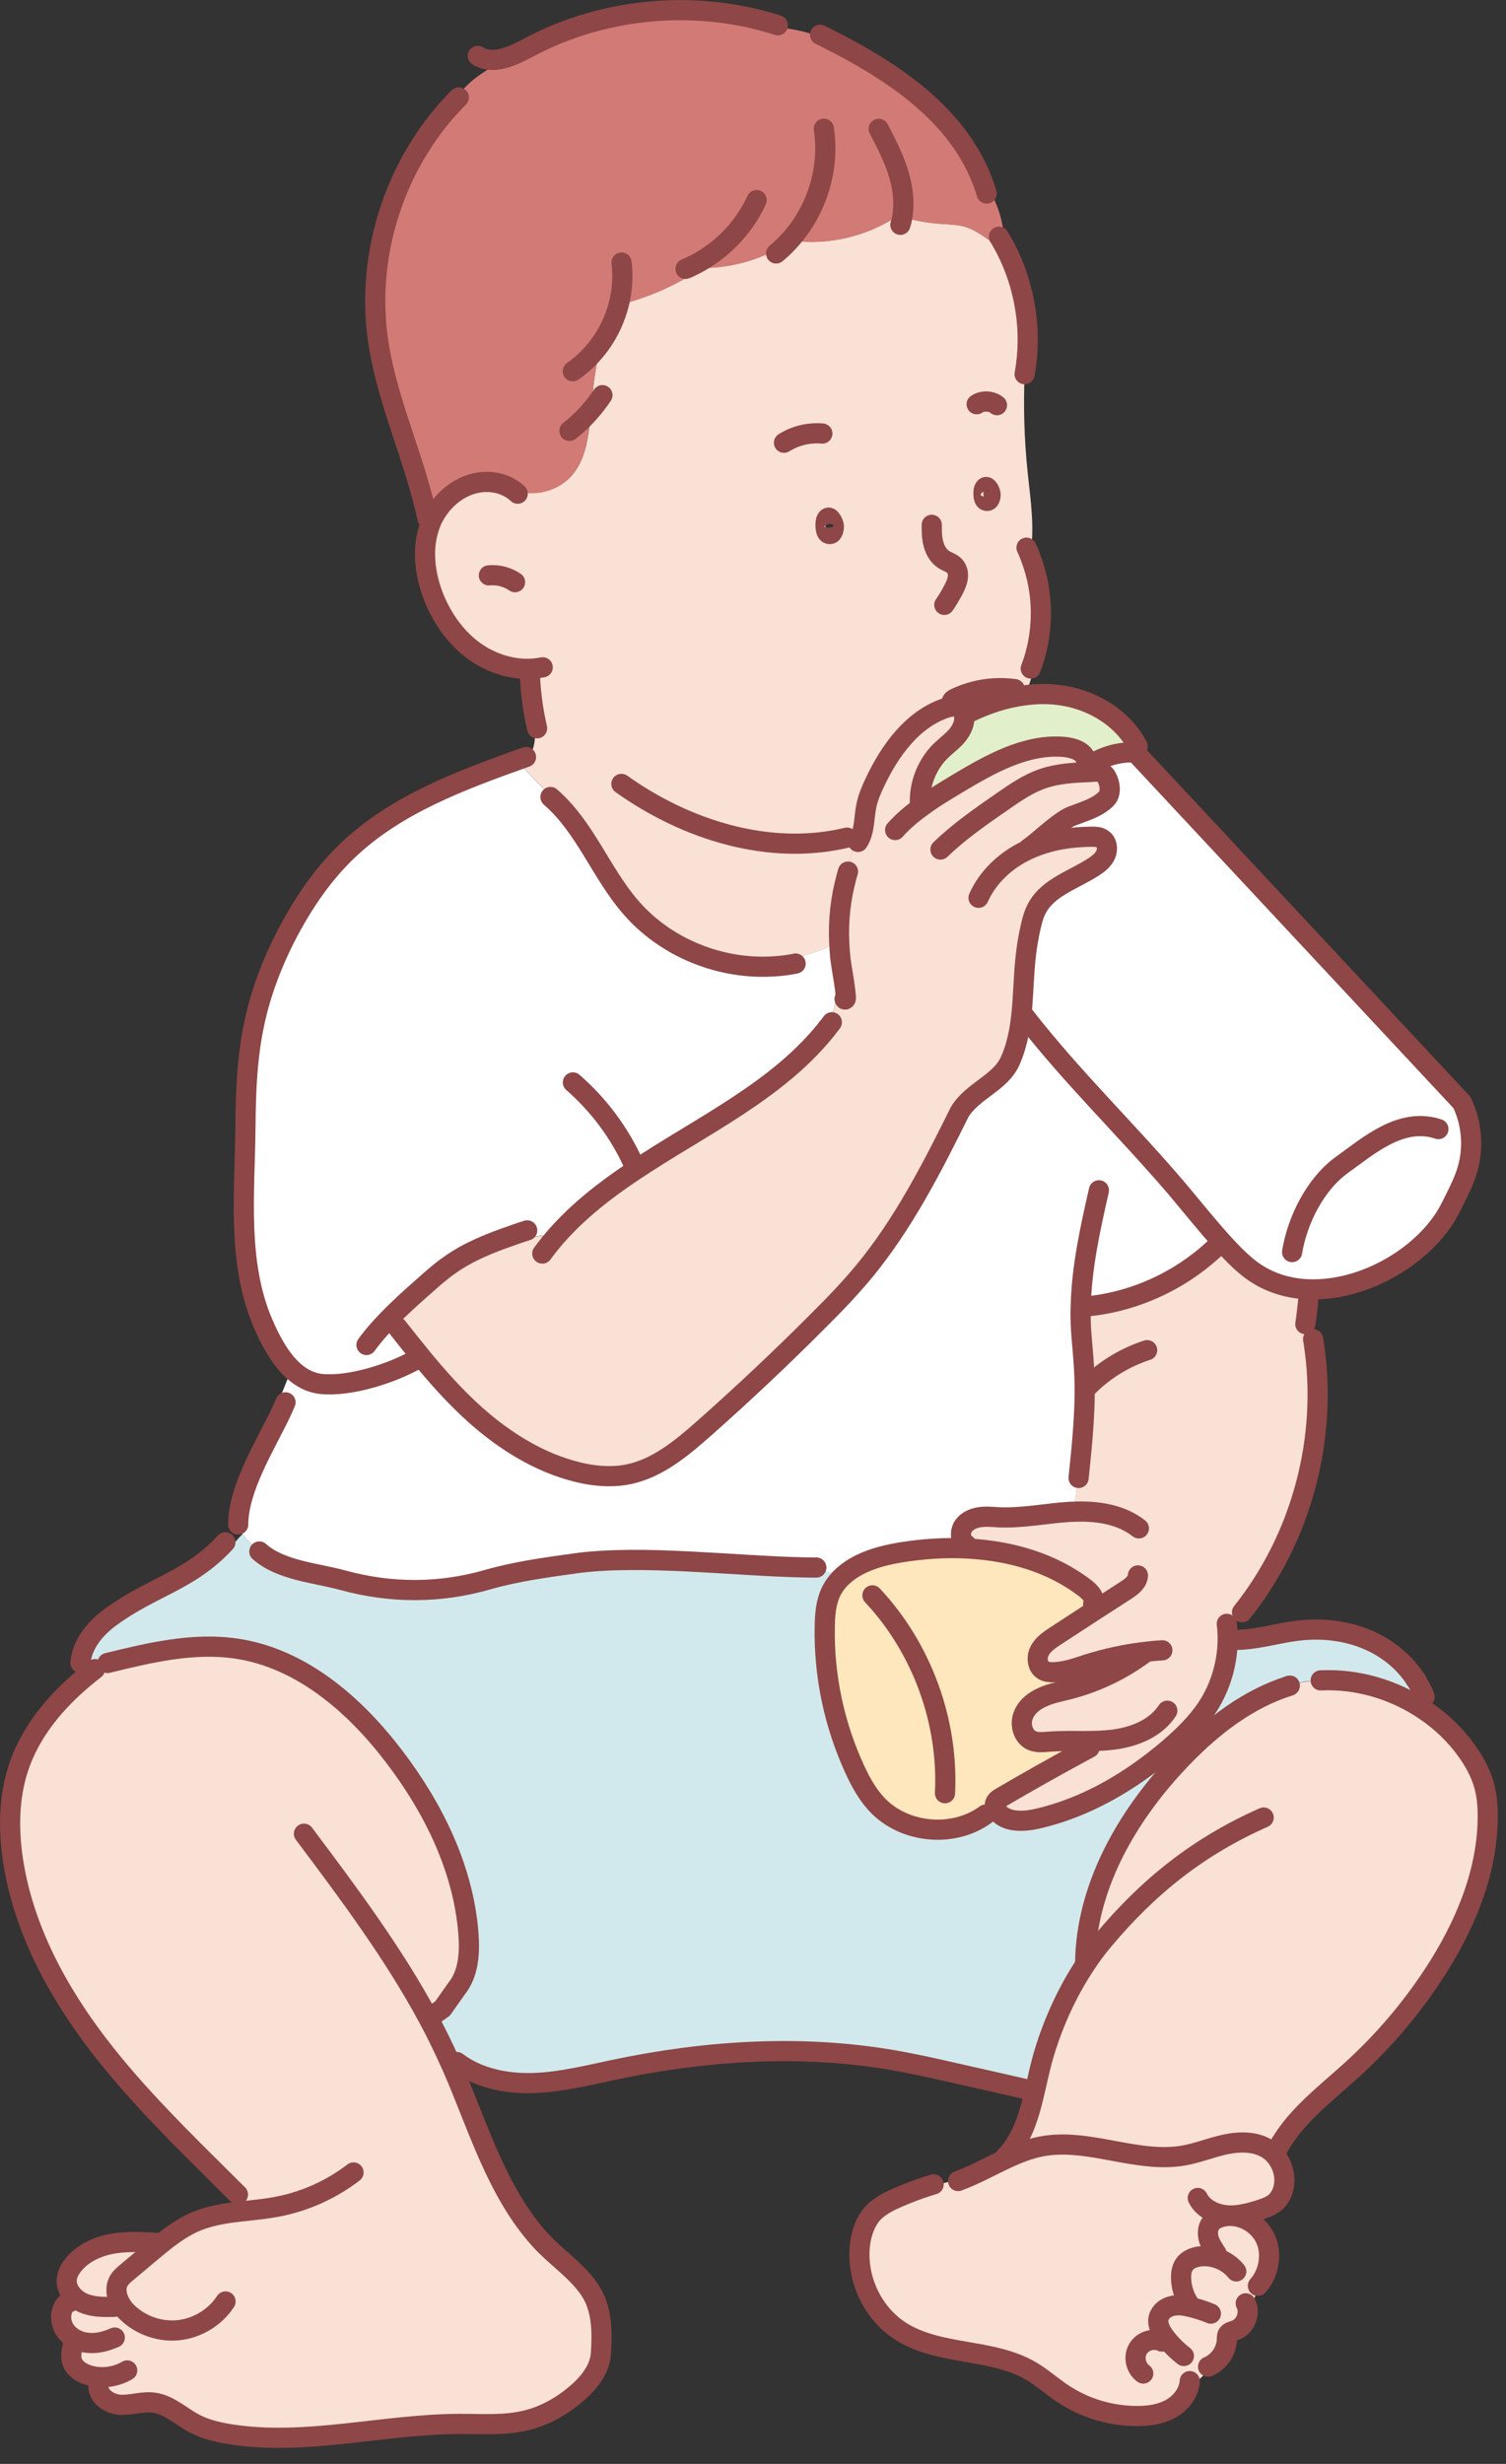 <svg width="74" height="121" viewBox="0 0 74 121" fill="none" xmlns="http://www.w3.org/2000/svg">
<rect x="0" y="0" width="74" height="121" fill="#333333" stroke="none"/>
<g clip-path="url(#clip0_908_8588)">
<path d="M53.321 96.413C53.36 92.704 55.336 89.251 57.877 86.546C57.975 86.441 58.067 86.343 58.166 86.244C59.63 84.741 61.337 83.428 63.332 82.797C63.346 82.791 63.359 82.784 63.378 82.784C63.641 82.679 63.923 82.62 64.199 82.581C64.429 82.548 64.665 82.535 64.895 82.535C66.707 82.443 68.532 82.988 70.022 84.005C70.797 84.531 71.486 85.187 72.037 85.942C72.418 86.467 72.733 87.038 72.917 87.656C73.075 88.214 73.114 88.805 73.101 89.389C73.049 92.113 71.913 94.719 70.416 96.998C69.28 98.711 67.934 100.287 66.411 101.672C65.046 102.906 63.496 104.048 62.689 105.703L62.59 105.775C62.512 105.696 62.433 105.631 62.341 105.565C61.744 105.164 60.962 105.158 60.26 105.302C59.557 105.447 58.881 105.729 58.179 105.854C55.868 106.261 53.498 104.974 51.194 105.407C50.879 105.466 50.563 105.558 50.261 105.67C50.229 105.348 50.215 105.027 50.222 104.705C50.511 104.088 50.688 103.398 50.852 102.703C50.971 102.204 51.075 101.698 51.207 101.206C51.653 99.571 52.395 97.89 53.367 96.439L53.321 96.407V96.413Z" fill="#FAE1D5"/>
<path d="M50.255 105.67C50.557 105.558 50.865 105.466 51.187 105.407C53.492 104.974 55.861 106.261 58.172 105.854C58.875 105.729 59.551 105.447 60.253 105.302C60.956 105.158 61.744 105.164 62.334 105.565C62.426 105.631 62.512 105.696 62.584 105.775C62.682 105.88 62.774 105.992 62.84 106.11C63.076 106.497 63.168 106.976 63.076 107.416C63.017 107.685 62.886 107.955 62.682 108.138C62.472 108.329 62.19 108.427 61.914 108.519C61.685 108.591 61.455 108.664 61.218 108.71C61.218 108.815 61.218 108.913 61.218 109.011C61.612 109.189 61.954 109.504 62.144 109.891C62.499 110.594 62.38 111.486 61.921 112.123C61.704 112.688 61.488 113.259 61.278 113.824H61.264C61.179 114.106 60.969 114.355 60.687 114.447C60.549 114.493 60.385 114.526 60.319 114.651C60.286 114.716 60.286 114.795 60.286 114.867C60.28 115.373 59.997 115.859 59.564 116.128C59.262 116.574 58.862 116.955 58.395 117.231C58.271 117.677 57.929 118.058 57.522 118.288C57.03 118.564 56.446 118.649 55.875 118.649C54.568 118.655 53.255 118.262 52.172 117.526C51.653 117.178 51.181 116.752 50.642 116.436C48.719 115.314 46.185 115.688 44.294 114.52C42.817 113.607 41.983 111.756 42.272 110.042C42.357 109.563 42.521 109.084 42.85 108.716C43.165 108.355 43.611 108.132 44.051 107.941C44.432 107.771 44.819 107.62 45.213 107.482C45.916 107.318 46.624 107.147 47.327 106.983V107.003C48.325 106.609 49.251 106.031 50.242 105.67H50.255Z" fill="#FAE1D5"/>
<path d="M63.332 82.791C61.337 83.421 59.63 84.741 58.166 86.238L57.47 85.844C58.166 85.24 58.835 84.59 59.341 83.815C59.971 82.844 60.312 81.688 60.326 80.526H60.7C61.737 80.533 62.748 80.204 63.779 80.08C65.033 79.929 66.339 80.093 67.468 80.644C68.309 81.051 69.05 81.681 69.556 82.463C69.562 82.476 69.576 82.489 69.582 82.496C69.707 82.692 69.819 82.903 69.917 83.113C70.016 83.401 70.055 83.704 70.029 83.999C68.532 82.981 66.713 82.436 64.901 82.522C64.672 82.522 64.435 82.541 64.206 82.568C63.93 82.607 63.648 82.666 63.385 82.771C63.365 82.771 63.352 82.778 63.339 82.784L63.332 82.791Z" fill="#D1E9ED"/>
<path d="M53.715 78.773C53.839 78.498 53.59 78.209 53.347 78.018C51.712 76.751 49.684 76.167 47.596 76.049C47.524 75.97 47.458 75.885 47.412 75.793C47.288 75.55 47.248 75.267 47.307 74.998C47.307 74.998 47.307 74.998 47.307 74.992C47.465 74.716 47.786 74.558 48.108 74.506C48.423 74.453 48.745 74.486 49.067 74.506C50.248 74.558 51.417 74.309 52.592 74.237C52.625 74.237 52.651 74.237 52.677 74.237C52.684 74.23 52.684 74.217 52.691 74.21C52.842 73.679 52.914 73.121 52.914 72.569H52.999C53.19 70.784 53.38 68.991 53.268 67.206C53.222 66.464 53.13 65.729 53.104 64.987C53.091 64.711 53.091 64.435 53.104 64.159C53.262 64.146 53.413 64.127 53.564 64.1V64.133C55.783 63.884 57.903 62.912 59.551 61.422C59.65 61.212 59.768 61.008 59.892 60.818C60.464 61.461 61.028 62.039 61.534 62.4C62.361 62.998 63.326 63.28 64.317 63.313L64.297 63.615C64.271 63.923 64.238 64.232 64.199 64.534C64.337 64.987 64.448 65.446 64.54 65.906C65.269 70.554 63.963 75.491 61.022 79.167L60.923 79.101C60.713 79.417 60.503 79.732 60.299 80.047C60.312 80.204 60.312 80.355 60.312 80.513C60.299 81.675 59.951 82.83 59.328 83.802C58.829 84.577 58.159 85.233 57.457 85.831C55.559 87.459 53.34 88.778 50.892 89.317C50.196 89.468 49.31 89.481 48.949 88.864C48.935 88.844 48.929 88.824 48.916 88.805C48.883 88.732 48.863 88.653 48.876 88.575C48.909 88.424 49.054 88.325 49.191 88.246C50.531 87.459 51.883 86.704 53.249 85.968C53.255 85.804 53.281 85.647 53.314 85.483C52.717 85.483 52.113 85.469 51.515 85.515C51.24 85.542 50.944 85.575 50.688 85.456C50.275 85.272 50.104 84.728 50.242 84.294C50.38 83.861 50.754 83.539 51.161 83.349C51.575 83.152 52.021 83.073 52.461 82.955C53.787 82.62 55.054 82.023 56.157 81.215L56.144 81.117C55.225 81.235 54.312 81.432 53.432 81.708C52.868 81.892 52.297 82.102 51.706 82.102C51.555 82.102 51.404 82.082 51.266 82.01C50.951 81.832 50.911 81.366 51.076 81.045C51.246 80.723 51.561 80.513 51.87 80.309C52.533 79.876 53.203 79.443 53.866 79.01L53.695 78.754L53.715 78.773Z" fill="#FAE1D5"/>
<path d="M41.504 77.322C42.233 76.699 43.27 76.403 44.248 76.239C45.344 76.062 46.48 75.99 47.596 76.049C49.677 76.167 51.706 76.751 53.347 78.018C53.59 78.202 53.839 78.498 53.715 78.773L53.885 79.029C53.222 79.463 52.553 79.896 51.89 80.329C51.588 80.526 51.266 80.743 51.095 81.064C50.925 81.386 50.971 81.852 51.286 82.029C51.417 82.108 51.575 82.121 51.725 82.121C52.316 82.121 52.888 81.911 53.452 81.727C54.338 81.452 55.244 81.248 56.163 81.137L56.176 81.235C55.074 82.043 53.813 82.64 52.48 82.975C52.041 83.086 51.588 83.172 51.181 83.369C50.767 83.559 50.393 83.881 50.261 84.314C50.124 84.747 50.294 85.286 50.708 85.476C50.964 85.588 51.259 85.555 51.535 85.535C52.133 85.489 52.736 85.502 53.334 85.502C53.294 85.66 53.275 85.824 53.268 85.988C51.903 86.723 50.55 87.485 49.211 88.266C49.073 88.345 48.929 88.443 48.896 88.594C48.883 88.673 48.903 88.752 48.935 88.824L48.43 89.12C46.848 90.282 44.412 90.052 43.079 88.614C42.613 88.115 42.285 87.505 41.996 86.888C40.992 84.708 40.486 82.299 40.526 79.902C40.539 79.325 40.578 78.727 40.821 78.202C40.985 77.854 41.221 77.565 41.504 77.329V77.322Z" fill="#FFE7BD"/>
<path d="M50.774 41.484C51.332 41.038 52.133 40.276 52.677 40.073C53.268 39.843 53.918 39.672 54.358 39.219C54.608 38.97 54.542 38.477 54.371 38.175C54.187 37.854 53.964 37.886 53.616 37.906C53.59 37.781 53.557 37.663 53.518 37.538L53.748 37.453C54.292 37.138 54.916 36.954 55.546 36.941C55.632 36.941 55.711 36.941 55.789 36.941L71.841 54.135C72.333 55.152 72.431 56.354 72.11 57.437C71.959 57.949 71.722 58.422 71.486 58.901C71.309 59.255 71.138 59.603 70.915 59.932C69.563 61.914 66.832 63.398 64.324 63.313C63.326 63.28 62.367 62.998 61.54 62.4C61.035 62.032 60.47 61.461 59.899 60.818C59.164 59.991 58.409 59.045 57.746 58.264C55.277 55.389 52.684 52.894 50.353 49.907L50.183 49.887C50.294 48.87 50.301 47.819 50.419 46.802C50.472 46.362 50.55 45.922 50.649 45.489C50.721 45.174 50.806 44.858 50.964 44.57C51.522 43.545 52.789 43.191 53.754 42.548C53.99 42.39 54.22 42.206 54.332 41.95C54.443 41.694 54.404 41.353 54.168 41.189C54.017 41.084 53.826 41.077 53.649 41.077C52.671 41.084 51.68 41.235 50.774 41.602C50.774 41.556 50.774 41.517 50.774 41.477V41.484Z" fill="white"/>
<path d="M11.528 75.76C11.653 75.609 11.784 75.471 11.922 75.333C12.158 75.642 12.447 75.924 12.775 76.147L12.743 76.193C13.793 77.132 15.539 77.243 16.852 77.605C19.203 78.248 21.599 78.254 23.949 77.578C25.367 77.171 26.844 76.974 28.302 76.771C31.532 76.331 36.121 76.909 39.521 76.974C40.178 77.093 40.841 77.204 41.497 77.316C41.215 77.552 40.979 77.841 40.815 78.189C40.572 78.714 40.526 79.311 40.519 79.889C40.473 82.285 40.985 84.695 41.99 86.874C42.272 87.492 42.607 88.102 43.073 88.601C44.406 90.039 46.841 90.269 48.423 89.106L48.929 88.811C48.929 88.811 48.949 88.85 48.962 88.87C49.323 89.487 50.209 89.474 50.905 89.323C53.347 88.785 55.573 87.465 57.47 85.837L58.166 86.231C58.067 86.329 57.969 86.434 57.877 86.533C55.336 89.238 53.36 92.691 53.321 96.4L53.367 96.433C52.395 97.884 51.653 99.564 51.207 101.199C51.076 101.685 50.971 102.19 50.852 102.696L50.301 102.571C49.152 102.309 48.003 102.053 46.854 101.79C45.883 101.567 44.911 101.35 43.926 101.179C39.383 100.392 34.689 100.694 30.179 101.646C28.873 101.921 27.566 102.25 26.234 102.296C25.4 102.322 24.547 102.23 23.765 101.954L23.713 102.092C23.181 101.974 22.669 101.764 22.203 101.462C22.17 101.396 22.144 101.337 22.117 101.278C21.789 100.543 21.435 99.827 21.061 99.125C21.152 99.02 21.244 98.921 21.336 98.816L21.408 98.875C21.527 98.796 21.638 98.718 21.75 98.639L22.446 97.654C23.037 96.919 23.096 95.901 23.023 94.962C22.78 91.778 21.303 88.785 19.36 86.244C17.424 83.704 14.804 81.439 11.646 80.966C9.526 80.644 7.373 81.156 5.291 81.668L4.681 81.977C4.497 82.115 4.32 82.259 4.143 82.41L4.051 82.299C3.992 82.095 3.946 81.885 3.926 81.668H3.965C4.038 80.756 4.681 79.975 5.423 79.43C7.491 77.907 9.329 77.664 11.088 75.74L11.541 75.76H11.528Z" fill="#D1E9ED"/>
<path d="M13.773 69.425L13.485 69.287C13.773 68.611 14.056 67.921 14.325 67.232C14.732 67.626 15.218 67.902 15.789 67.961C17.194 68.099 19.229 67.442 20.43 66.766L20.654 66.582C21.5 67.613 22.38 68.604 23.371 69.49C24.816 70.77 26.503 71.828 28.381 72.287C29.155 72.477 29.969 72.556 30.757 72.418C32.254 72.156 33.481 71.125 34.617 70.121C36.528 68.433 38.379 66.687 40.178 64.882C40.972 64.087 41.753 63.286 42.469 62.42C44.406 60.07 45.804 57.325 47.156 54.601C47.793 53.551 49.165 53.17 49.644 52.08C49.946 51.384 50.097 50.642 50.183 49.894L50.353 49.914C52.684 52.901 55.277 55.395 57.746 58.271C58.409 59.052 59.164 59.997 59.899 60.825C59.774 61.022 59.656 61.225 59.558 61.428C57.91 62.925 55.789 63.89 53.577 64.14V64.107C53.419 64.14 53.268 64.16 53.111 64.166C53.098 64.442 53.104 64.718 53.111 64.993C53.144 65.735 53.236 66.47 53.275 67.212C53.38 69.004 53.19 70.797 53.006 72.576H52.92C52.92 73.134 52.842 73.685 52.697 74.217C52.697 74.224 52.697 74.237 52.684 74.243C52.651 74.243 52.625 74.243 52.599 74.243C51.417 74.316 50.248 74.565 49.073 74.513C48.752 74.499 48.43 74.46 48.115 74.513C47.8 74.565 47.478 74.716 47.314 74.998C47.314 74.998 47.314 74.998 47.314 75.005C47.169 75.254 47.202 75.615 47.419 75.799C47.465 75.898 47.531 75.983 47.603 76.055C46.48 75.99 45.351 76.068 44.255 76.246C43.283 76.403 42.239 76.705 41.51 77.329C40.854 77.217 40.191 77.106 39.534 76.987C36.134 76.915 31.538 76.344 28.315 76.784C26.857 76.981 25.38 77.184 23.962 77.591C21.612 78.268 19.216 78.261 16.866 77.618C15.553 77.257 13.806 77.138 12.756 76.206L12.789 76.16C12.46 75.937 12.171 75.661 11.935 75.346C11.83 75.208 11.732 75.064 11.653 74.913L11.719 74.874C11.719 73.101 13.045 70.994 13.793 69.431L13.773 69.425Z" fill="white"/>
<path d="M45.206 39.547C45.141 38.563 45.522 37.552 46.231 36.862C46.487 36.613 46.782 36.403 47.018 36.127C47.255 35.851 47.432 35.503 47.373 35.149C47.373 35.109 47.36 35.077 47.347 35.044L47.57 35.004C48.45 34.571 49.395 34.256 50.36 34.138C50.944 34.059 51.535 34.053 52.119 34.138C53.413 34.322 54.667 34.972 55.468 35.989C55.527 36.304 55.546 36.626 55.533 36.941C54.903 36.954 54.279 37.132 53.734 37.453L53.505 37.538C53.459 37.401 53.406 37.276 53.34 37.145L53.288 37.171C53.078 36.79 52.494 36.705 52.238 36.685C50.38 36.541 48.647 37.519 47.051 38.477C46.441 38.845 45.824 39.213 45.252 39.639L45.193 39.56L45.206 39.547Z" fill="#E1EFCB"/>
<path d="M29.037 20.148C29.148 18.986 29.247 17.811 29.621 16.721C29.976 16.183 30.238 15.585 30.402 14.968C31.86 14.607 33.252 13.996 34.499 13.156C35.97 13.156 37.434 12.729 38.674 11.948C38.746 11.902 38.819 11.856 38.891 11.81C40.703 12.053 42.587 11.607 44.11 10.596C44.189 10.622 44.261 10.642 44.34 10.662C44.977 10.839 45.633 10.95 46.296 10.996C46.677 11.023 47.058 11.029 47.419 11.134C47.833 11.259 48.194 11.508 48.548 11.751C48.804 11.929 49.06 12.099 49.31 12.277L49.421 12.217C50.386 14.095 50.728 16.294 50.347 18.375C50.281 19.971 50.327 21.573 50.491 23.161C50.636 24.54 50.859 25.945 50.616 27.297C51.227 28.827 51.319 30.56 50.879 32.149H50.898C50.819 32.838 50.642 33.514 50.367 34.145C49.401 34.263 48.456 34.578 47.576 35.011L47.353 35.05C47.32 34.945 47.268 34.853 47.182 34.788C46.992 34.643 46.723 34.689 46.5 34.762C44.852 35.306 43.736 36.849 42.994 38.425C42.817 38.799 42.653 39.186 42.574 39.587C42.449 40.184 42.502 40.841 42.167 41.346L42.016 41.3C41.832 41.891 41.694 42.495 41.589 43.106C41.313 44.123 41.195 45.187 41.241 46.237C40.27 46.762 39.193 47.084 38.097 47.169L38.116 47.445C35.471 47.649 32.733 46.559 30.993 44.543C29.536 42.863 28.761 40.617 27.081 39.16L27.127 39.108C26.621 38.648 26.135 38.156 25.682 37.637C25.781 37.532 25.873 37.42 25.945 37.302C26.227 36.849 26.352 36.298 26.253 35.766L26.391 35.753C26.201 34.932 26.083 34.092 26.043 33.245V32.825C25.111 32.858 24.172 32.556 23.404 32.024C22.459 31.374 21.756 30.402 21.33 29.339C20.863 28.183 20.706 26.864 21.159 25.702C21.218 25.551 21.284 25.413 21.363 25.269C21.894 24.323 22.905 23.614 23.988 23.647C24.415 23.66 24.842 23.785 25.196 24.028C26.207 24.428 27.481 24.12 28.17 23.26C28.715 22.584 28.873 21.678 28.978 20.811C29.004 20.588 29.024 20.358 29.05 20.135L29.037 20.148ZM48.509 24.599C48.653 24.586 48.686 24.33 48.666 24.225C48.64 24.1 48.469 23.745 48.358 24.008C48.344 24.034 48.338 24.067 48.338 24.1C48.318 24.225 48.305 24.612 48.515 24.599H48.509ZM40.782 26.227C40.952 26.221 40.992 25.912 40.965 25.787C40.933 25.643 40.736 25.223 40.598 25.531C40.585 25.558 40.578 25.597 40.572 25.636C40.552 25.781 40.532 26.234 40.782 26.221V26.227Z" fill="#FAE1D5"/>
<path d="M19.262 65.459C19.183 65.243 19.124 65.019 19.084 64.796C19.649 64.212 20.259 63.667 20.87 63.129C21.277 62.768 21.684 62.407 22.124 62.105C23.037 61.461 24.08 61.048 25.144 60.68L25.249 60.975C25.919 60.746 26.641 60.647 27.35 60.706C28.433 59.479 29.726 58.468 31.105 57.549C34.473 55.29 38.34 53.544 40.782 50.347C40.933 49.743 41.077 49.132 41.228 48.528L41.51 48.489C41.451 48.049 41.366 47.609 41.307 47.176C41.267 46.867 41.241 46.559 41.235 46.25C41.189 45.2 41.307 44.136 41.583 43.119C41.681 42.508 41.825 41.904 42.009 41.313L42.16 41.359C42.495 40.854 42.443 40.197 42.567 39.6C42.646 39.193 42.81 38.812 42.987 38.438C43.729 36.862 44.845 35.319 46.493 34.775C46.723 34.702 46.992 34.65 47.176 34.801C47.261 34.867 47.32 34.959 47.347 35.063C47.36 35.103 47.366 35.136 47.373 35.169C47.425 35.523 47.248 35.878 47.018 36.147C46.789 36.416 46.487 36.633 46.231 36.882C45.528 37.571 45.141 38.582 45.206 39.567L45.266 39.646C45.837 39.219 46.454 38.852 47.064 38.484C48.66 37.532 50.399 36.547 52.251 36.692C52.507 36.711 53.091 36.797 53.301 37.177L53.354 37.151C53.419 37.282 53.478 37.407 53.518 37.545C53.557 37.663 53.59 37.788 53.616 37.913C53.964 37.893 54.187 37.854 54.371 38.182C54.542 38.49 54.608 38.976 54.358 39.226C53.912 39.679 53.268 39.849 52.677 40.079C52.139 40.283 51.332 41.044 50.774 41.491C50.774 41.53 50.774 41.576 50.774 41.615C51.679 41.241 52.671 41.097 53.649 41.09C53.826 41.09 54.023 41.097 54.168 41.202C54.404 41.359 54.443 41.701 54.332 41.963C54.22 42.219 53.99 42.41 53.754 42.561C52.782 43.204 51.522 43.559 50.964 44.583C50.806 44.865 50.721 45.187 50.649 45.502C50.55 45.935 50.472 46.375 50.419 46.815C50.294 47.832 50.294 48.876 50.183 49.9C50.097 50.655 49.953 51.391 49.644 52.087C49.165 53.183 47.793 53.557 47.156 54.608C45.804 57.332 44.406 60.076 42.469 62.426C41.753 63.293 40.972 64.1 40.178 64.888C38.379 66.694 36.521 68.44 34.617 70.127C33.481 71.132 32.254 72.162 30.757 72.425C29.969 72.563 29.155 72.484 28.38 72.293C26.503 71.834 24.816 70.777 23.371 69.497C22.38 68.611 21.494 67.619 20.653 66.589C20.286 66.142 19.925 65.683 19.564 65.23L19.268 65.466L19.262 65.459Z" fill="#FAE1D5"/>
<path d="M22.275 5.062C22.544 4.582 22.931 4.162 23.371 3.827C24.008 3.335 24.744 2.98 25.472 2.633L25.453 2.6C25.649 2.508 25.846 2.403 26.03 2.304C29.739 0.348 34.236 -0.039 38.221 1.241V1.352C39.245 1.425 40.263 1.72 41.182 2.206L41.202 2.173C44.169 3.722 47.169 5.81 48.325 9.04L48.384 9.02C48.975 9.828 49.31 10.812 49.336 11.81L49.231 11.876C49.297 11.994 49.362 12.106 49.421 12.224L49.31 12.283C49.06 12.106 48.804 11.935 48.548 11.758C48.194 11.515 47.833 11.265 47.419 11.141C47.058 11.036 46.677 11.029 46.296 11.003C45.64 10.957 44.983 10.845 44.34 10.668C44.36 10.589 44.366 10.504 44.373 10.425C44.287 10.491 44.202 10.55 44.11 10.609C42.587 11.613 40.703 12.066 38.891 11.823C38.865 11.823 38.839 11.817 38.812 11.81C38.766 11.863 38.72 11.915 38.674 11.961C37.434 12.743 35.963 13.169 34.499 13.169C33.252 14.003 31.86 14.62 30.402 14.981C30.238 15.605 29.976 16.202 29.621 16.734C29.241 17.831 29.149 18.999 29.037 20.161C29.011 20.391 28.991 20.614 28.965 20.837C28.866 21.704 28.702 22.61 28.157 23.286C27.474 24.146 26.201 24.454 25.183 24.054C24.835 23.811 24.402 23.686 23.975 23.673C22.892 23.64 21.888 24.343 21.349 25.295L21.152 25.177C21.041 24.999 20.956 24.802 20.896 24.599L20.798 24.625C20.109 21.934 18.927 19.36 18.553 16.603C17.988 12.467 19.4 8.108 22.262 5.075L22.275 5.062Z" fill="#D27A75"/>
<path d="M14.325 67.232C13.714 66.641 13.261 65.788 12.927 65.006C11.62 61.993 12.027 58.533 12.053 55.343C12.073 53.623 12.139 51.883 12.5 50.196C12.848 48.581 13.465 47.038 14.246 45.581C14.995 44.202 15.9 42.889 17.036 41.799C19.445 39.482 22.695 38.294 25.84 37.171L25.938 37.302C25.86 37.427 25.774 37.538 25.676 37.637C26.129 38.156 26.608 38.642 27.12 39.108L27.074 39.16C28.755 40.617 29.529 42.863 30.987 44.543C32.72 46.559 35.458 47.649 38.11 47.445L38.09 47.169C39.186 47.084 40.27 46.762 41.235 46.237C41.248 46.546 41.267 46.854 41.307 47.163C41.366 47.603 41.451 48.036 41.51 48.476L41.228 48.515C41.077 49.119 40.933 49.73 40.782 50.334C38.34 53.531 34.473 55.277 31.105 57.535C29.726 58.455 28.426 59.466 27.35 60.693C26.641 60.634 25.919 60.733 25.249 60.962L25.144 60.667C24.087 61.035 23.043 61.448 22.124 62.092C21.684 62.4 21.277 62.761 20.87 63.116C20.26 63.654 19.649 64.206 19.084 64.783C19.13 65.006 19.189 65.23 19.262 65.446L19.557 65.21C19.918 65.669 20.279 66.123 20.647 66.569L20.424 66.753C19.222 67.429 17.187 68.085 15.782 67.948C15.211 67.888 14.732 67.613 14.318 67.219L14.325 67.232Z" fill="white"/>
<path d="M5.278 113.292C4.871 113.292 4.471 113.259 4.103 113.101C3.696 112.931 3.348 112.557 3.289 112.136C3.276 112.058 3.276 111.985 3.289 111.907C3.315 111.677 3.427 111.467 3.565 111.283C4.018 110.679 4.753 110.331 5.501 110.193C5.895 110.121 6.296 110.095 6.696 110.101C6.998 110.16 7.287 110.305 7.517 110.515C7.471 110.554 7.418 110.594 7.372 110.633C6.992 110.955 6.611 111.276 6.23 111.592C6.092 111.71 5.948 111.828 5.856 111.985C5.6 112.406 5.764 112.937 6.073 113.344L5.285 113.285L5.278 113.292Z" fill="#FAE1D5"/>
<path d="M4.103 113.108C4.471 113.266 4.878 113.298 5.278 113.298L6.066 113.357C5.758 112.95 5.587 112.419 5.849 111.999C5.941 111.841 6.086 111.723 6.224 111.605C6.604 111.29 6.985 110.968 7.366 110.646C7.412 110.607 7.464 110.567 7.51 110.528C8.167 109.977 8.85 109.432 9.644 109.097C10.3 108.821 10.996 108.703 11.705 108.624C11.476 108.217 11.246 107.817 11.023 107.41L11.167 107.259C8.961 105.066 6.723 102.893 4.832 100.424C2.79 97.759 1.149 94.7 0.643 91.385C0.414 89.855 0.427 88.266 0.913 86.802C1.49 85.056 2.711 83.592 4.129 82.41C4.307 82.259 4.49 82.121 4.668 81.977L5.278 81.668C7.359 81.156 9.513 80.644 11.633 80.966C14.791 81.439 17.41 83.704 19.347 86.244C21.29 88.785 22.767 91.778 23.01 94.962C23.082 95.901 23.023 96.919 22.433 97.654L21.737 98.639C21.619 98.718 21.507 98.796 21.395 98.875L21.323 98.816C21.231 98.921 21.139 99.026 21.047 99.125C21.428 99.827 21.783 100.543 22.104 101.278C22.131 101.344 22.157 101.403 22.19 101.462C23.47 104.396 24.376 107.6 26.516 109.977C27.284 110.823 28.308 111.473 28.952 112.425C29.582 113.351 29.582 114.474 29.516 115.55C29.464 116.364 28.899 117.054 28.275 117.579C27.579 118.163 26.765 118.623 25.886 118.846C24.816 119.115 23.693 119.023 22.597 119.03C18.828 119.03 15.047 120.119 11.325 119.542C10.707 119.443 10.084 119.299 9.526 119.003C8.863 118.655 8.285 118.084 7.543 117.986C6.992 117.914 6.44 118.117 5.889 118.091C5.423 118.065 4.917 117.756 4.838 117.336C4.635 117.119 4.458 116.883 4.32 116.627C3.978 116.522 3.657 116.305 3.539 115.97C3.453 115.714 3.499 115.439 3.571 115.176L3.657 115.117C3.578 114.992 3.512 114.867 3.473 114.723C3.374 114.651 3.289 114.559 3.217 114.46C2.961 114.099 2.915 113.581 3.164 113.22C3.171 113.207 3.184 113.193 3.191 113.187L3.099 113.095C2.967 112.799 2.967 112.452 3.099 112.156L3.283 112.13C3.342 112.557 3.696 112.924 4.097 113.095L4.103 113.108Z" fill="#FAE1D5"/>
<path d="M25.439 24.244C25.36 24.172 25.275 24.1 25.19 24.047C24.842 23.805 24.409 23.68 23.982 23.667C22.899 23.634 21.894 24.336 21.356 25.288C21.277 25.426 21.205 25.571 21.152 25.722C20.699 26.884 20.863 28.203 21.323 29.359C21.756 30.422 22.452 31.394 23.398 32.044C24.166 32.569 25.105 32.877 26.03 32.845C26.24 32.838 26.457 32.812 26.667 32.772" stroke="#8E4646" stroke-width="0.991" stroke-linecap="round" stroke-linejoin="round"/>
<path d="M24.021 28.256C24.474 28.21 24.934 28.334 25.308 28.59" stroke="#8E4646" stroke-width="0.991" stroke-linecap="round" stroke-linejoin="round"/>
<path d="M40.572 25.636C40.578 25.59 40.591 25.558 40.598 25.531C40.736 25.223 40.933 25.643 40.965 25.787C40.992 25.905 40.946 26.221 40.782 26.227C40.539 26.24 40.558 25.787 40.572 25.643V25.636Z" stroke="#8E4646" stroke-width="0.991" stroke-linecap="round" stroke-linejoin="round"/>
<path d="M48.338 24.1C48.338 24.061 48.351 24.028 48.358 24.008C48.476 23.752 48.64 24.1 48.666 24.225C48.693 24.33 48.653 24.592 48.509 24.599C48.299 24.612 48.318 24.218 48.331 24.1H48.338Z" stroke="#8E4646" stroke-width="0.991" stroke-linecap="round" stroke-linejoin="round"/>
<path d="M45.784 25.774C45.784 26.089 45.784 26.411 45.87 26.72C45.948 27.021 46.119 27.323 46.388 27.488C46.559 27.593 46.762 27.645 46.9 27.79C47.045 27.941 47.091 28.164 47.064 28.367C47.038 28.571 46.946 28.768 46.854 28.952C46.716 29.208 46.572 29.464 46.401 29.706" stroke="#8E4646" stroke-width="0.991" stroke-linecap="round" stroke-linejoin="round"/>
<path d="M38.523 21.743C39.081 21.395 39.751 21.231 40.407 21.29" stroke="#8E4646" stroke-width="0.991" stroke-linecap="round" stroke-linejoin="round"/>
<path d="M47.99 19.852C48.285 19.655 48.712 19.675 48.988 19.898" stroke="#8E4646" stroke-width="0.991" stroke-linecap="round" stroke-linejoin="round"/>
<path d="M42.16 41.346C42.495 40.841 42.443 40.184 42.567 39.587C42.646 39.18 42.81 38.799 42.987 38.425C43.729 36.849 44.845 35.306 46.493 34.761C46.723 34.689 46.992 34.637 47.176 34.788C47.261 34.853 47.32 34.945 47.347 35.05C47.36 35.09 47.366 35.123 47.373 35.155C47.425 35.51 47.248 35.864 47.018 36.134C46.789 36.403 46.487 36.619 46.231 36.869C45.528 37.558 45.141 38.569 45.206 39.554" stroke="#8E4646" stroke-width="0.991" stroke-linecap="round" stroke-linejoin="round"/>
<path d="M43.985 40.762C44.366 40.335 44.799 39.968 45.266 39.633C45.837 39.206 46.454 38.838 47.064 38.471C48.66 37.519 50.399 36.534 52.251 36.678C52.507 36.698 53.091 36.784 53.301 37.164C53.347 37.256 53.38 37.355 53.38 37.48" stroke="#8E4646" stroke-width="0.991" stroke-linecap="round" stroke-linejoin="round"/>
<path d="M46.211 41.72C47.143 40.821 48.207 40.086 49.27 39.35C49.894 38.917 50.531 38.477 51.253 38.234C51.981 37.985 52.763 37.946 53.537 37.913C53.57 37.913 53.596 37.913 53.623 37.906C53.971 37.886 54.194 37.847 54.378 38.175C54.548 38.484 54.614 38.97 54.365 39.219C53.918 39.672 53.275 39.843 52.684 40.073C52.146 40.276 51.338 41.038 50.78 41.484C50.695 41.55 50.623 41.602 50.55 41.655" stroke="#8E4646" stroke-width="0.991" stroke-linecap="round" stroke-linejoin="round"/>
<path d="M48.082 44.09C48.535 43.073 49.401 42.265 50.399 41.779C50.524 41.72 50.642 41.661 50.773 41.615C51.679 41.241 52.671 41.097 53.649 41.09C53.826 41.09 54.023 41.097 54.168 41.202C54.404 41.359 54.443 41.701 54.332 41.963C54.22 42.219 53.99 42.41 53.754 42.561C52.782 43.204 51.522 43.559 50.964 44.583C50.806 44.865 50.721 45.187 50.649 45.502C50.55 45.935 50.472 46.375 50.419 46.815C50.294 47.832 50.294 48.876 50.183 49.9C50.097 50.655 49.953 51.391 49.644 52.087C49.165 53.183 47.793 53.557 47.156 54.608C45.804 57.332 44.406 60.076 42.469 62.426C41.753 63.293 40.972 64.1 40.178 64.888C38.379 66.694 36.521 68.44 34.617 70.127C33.481 71.132 32.254 72.162 30.757 72.425C29.969 72.563 29.155 72.484 28.38 72.294C26.503 71.834 24.816 70.777 23.371 69.497C22.38 68.611 21.494 67.619 20.653 66.589C20.286 66.142 19.925 65.683 19.564 65.23C19.55 65.21 19.537 65.197 19.524 65.177" stroke="#8E4646" stroke-width="0.991" stroke-linecap="round" stroke-linejoin="round"/>
<path d="M41.668 42.804C41.635 42.902 41.609 43.001 41.583 43.106C41.307 44.123 41.189 45.187 41.235 46.237C41.248 46.546 41.267 46.854 41.307 47.163C41.366 47.603 41.451 48.036 41.51 48.476C41.537 48.647 41.55 48.817 41.563 48.994C41.563 49.027 41.563 49.073 41.53 49.086C41.497 49.099 41.484 49.021 41.517 49.034" stroke="#8E4646" stroke-width="0.991" stroke-linecap="round" stroke-linejoin="round"/>
<path d="M50.439 26.897C50.504 27.028 50.557 27.159 50.609 27.297C51.22 28.827 51.312 30.56 50.872 32.149C50.813 32.379 50.734 32.608 50.649 32.831" stroke="#8E4646" stroke-width="0.991" stroke-linecap="round" stroke-linejoin="round"/>
<path d="M46.756 34.499C46.756 34.394 46.861 34.328 46.953 34.289C47.852 33.862 48.876 33.705 49.861 33.843" stroke="#8E4646" stroke-width="0.991" stroke-linecap="round" stroke-linejoin="round"/>
<path d="M47.576 35.011C48.456 34.578 49.401 34.263 50.367 34.145C50.951 34.066 51.542 34.059 52.126 34.145C53.419 34.328 54.673 34.978 55.474 35.996C55.638 36.199 55.776 36.422 55.901 36.652" stroke="#8E4646" stroke-width="0.991" stroke-linecap="round" stroke-linejoin="round"/>
<path d="M63.49 61.488C63.752 59.899 64.639 58.139 65.945 57.201C67.252 56.268 68.853 54.837 70.679 55.448" stroke="#8E4646" stroke-width="0.991" stroke-linecap="round" stroke-linejoin="round"/>
<path d="M50.347 49.913C52.677 52.901 55.271 55.395 57.739 58.271C58.402 59.052 59.157 59.997 59.892 60.825C60.464 61.468 61.028 62.046 61.534 62.407C62.361 63.004 63.326 63.286 64.317 63.319C66.832 63.405 69.556 61.921 70.908 59.938C71.132 59.617 71.302 59.262 71.48 58.908C71.716 58.435 71.952 57.956 72.103 57.444C72.425 56.36 72.326 55.159 71.834 54.141L55.783 36.948C55.697 36.948 55.618 36.948 55.54 36.948C54.91 36.961 54.286 37.138 53.741 37.46" stroke="#8E4646" stroke-width="0.991" stroke-linecap="round" stroke-linejoin="round"/>
<path d="M26.043 33.258C26.083 34.105 26.201 34.939 26.391 35.766" stroke="#8E4646" stroke-width="0.991" stroke-linecap="round" stroke-linejoin="round"/>
<path d="M30.534 38.497C33.724 40.769 37.814 42.049 41.622 41.136" stroke="#8E4646" stroke-width="0.991" stroke-linecap="round" stroke-linejoin="round"/>
<path d="M30.54 12.894C30.626 13.583 30.573 14.285 30.402 14.962C30.238 15.585 29.976 16.183 29.621 16.714C29.227 17.305 28.728 17.831 28.144 18.231" stroke="#8E4646" stroke-width="0.991" stroke-linecap="round" stroke-linejoin="round"/>
<path d="M29.602 19.406C29.431 19.662 29.241 19.912 29.037 20.148C28.722 20.522 28.367 20.863 27.98 21.159" stroke="#8E4646" stroke-width="0.991" stroke-linecap="round" stroke-linejoin="round"/>
<path d="M22.275 5.062C22.36 4.963 22.452 4.878 22.544 4.786" stroke="#8E4646" stroke-width="0.991" stroke-linecap="round" stroke-linejoin="round"/>
<path d="M21.001 25.446C20.942 25.17 20.877 24.894 20.804 24.619C20.115 21.927 18.933 19.354 18.559 16.596C17.995 12.46 19.406 8.101 22.268 5.068" stroke="#8E4646" stroke-width="0.991" stroke-linecap="round" stroke-linejoin="round"/>
<path d="M23.476 2.744C24.067 3.112 24.789 2.908 25.452 2.6C25.649 2.508 25.846 2.403 26.03 2.304C29.739 0.348 34.236 -0.039 38.221 1.241" stroke="#8E4646" stroke-width="0.991" stroke-linecap="round" stroke-linejoin="round"/>
<path d="M40.296 1.707C40.598 1.858 40.9 2.009 41.202 2.166C44.169 3.716 47.169 5.803 48.325 9.033C48.384 9.191 48.436 9.342 48.482 9.506" stroke="#8E4646" stroke-width="0.991" stroke-linecap="round" stroke-linejoin="round"/>
<path d="M49.086 11.627C49.139 11.705 49.185 11.791 49.231 11.87C49.296 11.988 49.362 12.099 49.421 12.217C50.386 14.095 50.728 16.294 50.347 18.375" stroke="#8E4646" stroke-width="0.991" stroke-linecap="round" stroke-linejoin="round"/>
<path d="M27.048 39.14C27.048 39.14 27.067 39.16 27.074 39.167C28.755 40.624 29.529 42.869 30.987 44.55C32.72 46.565 35.458 47.655 38.11 47.452C38.438 47.432 38.773 47.386 39.094 47.32" stroke="#8E4646" stroke-width="0.991" stroke-linecap="round" stroke-linejoin="round"/>
<path d="M26.647 61.56C26.87 61.258 27.1 60.969 27.343 60.693C28.426 59.466 29.72 58.455 31.098 57.535C34.466 55.277 38.333 53.531 40.775 50.334C40.808 50.288 40.841 50.248 40.874 50.202" stroke="#8E4646" stroke-width="0.991" stroke-linecap="round" stroke-linejoin="round"/>
<path d="M25.846 37.178C22.702 38.3 19.445 39.488 17.043 41.806C15.907 42.896 15.001 44.209 14.253 45.587C13.471 47.038 12.854 48.587 12.506 50.202C12.139 51.89 12.073 53.623 12.06 55.349C12.034 58.54 11.627 62 12.933 65.013C13.268 65.794 13.721 66.648 14.331 67.239C14.738 67.632 15.224 67.908 15.795 67.967C17.2 68.105 19.235 67.449 20.437 66.772" stroke="#8E4646" stroke-width="0.991" stroke-linecap="round" stroke-linejoin="round"/>
<path d="M18.008 66.05C18.329 65.604 18.697 65.19 19.084 64.796C19.649 64.212 20.259 63.667 20.87 63.129C21.277 62.768 21.684 62.407 22.124 62.105C23.037 61.461 24.08 61.048 25.144 60.68C25.393 60.588 25.649 60.503 25.905 60.424" stroke="#8E4646" stroke-width="0.991" stroke-linecap="round" stroke-linejoin="round"/>
<path d="M28.151 53.157C29.418 54.26 30.442 55.632 31.131 57.161" stroke="#8E4646" stroke-width="0.991" stroke-linecap="round" stroke-linejoin="round"/>
<path d="M11.075 75.74C9.309 77.657 7.478 77.907 5.41 79.43C4.668 79.975 4.031 80.749 3.952 81.662" stroke="#8E4646" stroke-width="0.991" stroke-linecap="round" stroke-linejoin="round"/>
<path d="M53.997 58.455C53.57 60.339 53.144 62.243 53.104 64.173C53.091 64.448 53.098 64.724 53.104 65C53.137 65.742 53.229 66.477 53.268 67.219C53.373 69.011 53.183 70.803 52.999 72.582" stroke="#8E4646" stroke-width="0.991" stroke-linecap="round" stroke-linejoin="round"/>
<path d="M47.484 75.852C47.484 75.852 47.432 75.819 47.412 75.799C47.196 75.615 47.163 75.261 47.307 75.005C47.307 75.005 47.307 75.005 47.307 74.998C47.465 74.723 47.786 74.565 48.108 74.513C48.423 74.46 48.745 74.493 49.067 74.513C50.248 74.565 51.417 74.316 52.592 74.243C52.625 74.243 52.651 74.243 52.677 74.243C53.833 74.184 55.054 74.342 55.96 75.057" stroke="#8E4646" stroke-width="0.991" stroke-linecap="round" stroke-linejoin="round"/>
<path d="M55.914 77.368C55.901 77.683 55.605 77.913 55.343 78.084C54.857 78.399 54.371 78.714 53.879 79.029C53.216 79.463 52.546 79.896 51.883 80.329C51.581 80.526 51.259 80.743 51.089 81.064C50.918 81.386 50.964 81.852 51.279 82.029C51.41 82.108 51.568 82.121 51.719 82.121C52.31 82.121 52.881 81.911 53.446 81.727C54.332 81.452 55.238 81.248 56.157 81.137C56.472 81.097 56.794 81.064 57.115 81.045" stroke="#8E4646" stroke-width="0.991" stroke-linecap="round" stroke-linejoin="round"/>
<path d="M56.17 81.235C55.067 82.043 53.807 82.64 52.474 82.975C52.034 83.086 51.581 83.172 51.174 83.369C50.76 83.559 50.386 83.881 50.255 84.314C50.117 84.747 50.288 85.286 50.701 85.476C50.957 85.588 51.253 85.555 51.529 85.535C52.126 85.489 52.73 85.502 53.327 85.502C53.774 85.502 54.227 85.489 54.667 85.437C55.704 85.312 56.781 84.892 57.358 84.012" stroke="#8E4646" stroke-width="0.991" stroke-linecap="round" stroke-linejoin="round"/>
<path d="M53.537 85.831C53.446 85.883 53.354 85.929 53.262 85.981C51.896 86.717 50.544 87.478 49.205 88.26C49.067 88.338 48.922 88.437 48.889 88.588C48.876 88.667 48.896 88.745 48.929 88.818C48.942 88.837 48.949 88.857 48.962 88.877C49.323 89.494 50.209 89.481 50.905 89.33C53.347 88.791 55.573 87.472 57.47 85.844C58.166 85.24 58.835 84.59 59.341 83.815C59.971 82.844 60.312 81.688 60.326 80.526C60.326 80.368 60.326 80.218 60.312 80.06C60.306 79.955 60.293 79.85 60.28 79.745" stroke="#8E4646" stroke-width="0.991" stroke-linecap="round" stroke-linejoin="round"/>
<path d="M61.028 79.18C63.969 75.504 65.276 70.567 64.547 65.919C64.54 65.866 64.534 65.814 64.521 65.768" stroke="#8E4646" stroke-width="0.991" stroke-linecap="round" stroke-linejoin="round"/>
<path d="M64.304 63.621C64.278 63.93 64.245 64.238 64.206 64.54C64.186 64.704 64.166 64.862 64.14 65.026" stroke="#8E4646" stroke-width="0.991" stroke-linecap="round" stroke-linejoin="round"/>
<path d="M53.446 68.099C54.26 67.278 55.271 66.661 56.367 66.306" stroke="#8E4646" stroke-width="0.991" stroke-linecap="round" stroke-linejoin="round"/>
<path d="M53.57 64.14C55.783 63.89 57.903 62.919 59.551 61.428C59.676 61.31 59.8 61.199 59.919 61.081" stroke="#8E4646" stroke-width="0.991" stroke-linecap="round" stroke-linejoin="round"/>
<path d="M53.715 78.773C53.839 78.497 53.59 78.209 53.347 78.018C51.712 76.751 49.684 76.167 47.596 76.049C46.474 75.983 45.344 76.062 44.248 76.239C43.276 76.397 42.233 76.699 41.504 77.322C41.221 77.559 40.985 77.847 40.821 78.195C40.578 78.721 40.532 79.318 40.526 79.896C40.48 82.292 40.992 84.701 41.996 86.881C42.279 87.498 42.613 88.109 43.079 88.608C44.412 90.045 46.848 90.275 48.43 89.113" stroke="#8E4646" stroke-width="0.991" stroke-linecap="round" stroke-linejoin="round"/>
<path d="M42.869 78.347C45.292 80.933 46.611 84.524 46.434 88.063" stroke="#8E4646" stroke-width="0.991" stroke-linecap="round" stroke-linejoin="round"/>
<path d="M22.446 101.265C22.846 101.567 23.293 101.797 23.759 101.954C24.54 102.23 25.393 102.322 26.227 102.296C27.56 102.25 28.866 101.921 30.173 101.646C34.689 100.694 39.377 100.392 43.92 101.179C44.898 101.35 45.87 101.567 46.848 101.79C47.997 102.046 49.145 102.309 50.294 102.571" stroke="#8E4646" stroke-width="0.991" stroke-linecap="round" stroke-linejoin="round"/>
<path d="M4.668 81.97C4.484 82.108 4.307 82.253 4.129 82.404C2.711 83.585 1.497 85.049 0.913 86.796C0.427 88.26 0.407 89.848 0.643 91.378C1.149 94.693 2.79 97.753 4.832 100.418C6.723 102.886 8.961 105.059 11.167 107.252C11.344 107.423 11.515 107.593 11.692 107.771" stroke="#8E4646" stroke-width="0.991" stroke-linecap="round" stroke-linejoin="round"/>
<path d="M21.402 98.875C21.52 98.796 21.632 98.718 21.743 98.639L22.439 97.654C23.03 96.919 23.089 95.901 23.017 94.962C22.774 91.778 21.297 88.785 19.354 86.244C17.417 83.704 14.797 81.439 11.64 80.966C9.519 80.644 7.366 81.156 5.285 81.668" stroke="#8E4646" stroke-width="0.991" stroke-linecap="round" stroke-linejoin="round"/>
<path d="M17.371 106.688C16.268 107.534 14.968 108.119 13.596 108.375C12.972 108.493 12.336 108.545 11.705 108.618C10.996 108.703 10.3 108.815 9.644 109.09C8.85 109.419 8.173 109.97 7.51 110.521C7.464 110.561 7.412 110.6 7.366 110.64C6.985 110.961 6.604 111.283 6.224 111.598C6.086 111.716 5.941 111.834 5.849 111.992C5.593 112.412 5.757 112.944 6.066 113.351C6.138 113.443 6.21 113.522 6.289 113.594C6.959 114.224 7.911 114.539 8.823 114.428C9.729 114.316 10.583 113.791 11.082 113.023" stroke="#8E4646" stroke-width="0.991" stroke-linecap="round" stroke-linejoin="round"/>
<path d="M7.766 110.154C7.405 110.128 7.044 110.108 6.69 110.101C6.289 110.101 5.889 110.121 5.495 110.193C4.746 110.331 4.011 110.679 3.558 111.283C3.42 111.467 3.309 111.677 3.282 111.907C3.269 111.985 3.276 112.058 3.282 112.136C3.342 112.563 3.696 112.931 4.097 113.101C4.464 113.259 4.871 113.292 5.272 113.292C5.39 113.292 5.508 113.292 5.626 113.285" stroke="#8E4646" stroke-width="0.991" stroke-linecap="round" stroke-linejoin="round"/>
<path d="M3.434 113.049C3.335 113.049 3.256 113.121 3.197 113.193C3.184 113.207 3.177 113.22 3.171 113.226C2.921 113.594 2.961 114.112 3.223 114.467C3.296 114.565 3.381 114.657 3.479 114.73C3.729 114.927 4.044 115.038 4.359 115.058C4.799 115.097 5.239 114.972 5.639 114.795" stroke="#8E4646" stroke-width="0.991" stroke-linecap="round" stroke-linejoin="round"/>
<path d="M3.578 115.183C3.512 115.445 3.46 115.721 3.545 115.977C3.663 116.312 3.985 116.528 4.326 116.633C4.359 116.647 4.392 116.653 4.425 116.666C5.035 116.824 5.705 116.732 6.25 116.41" stroke="#8E4646" stroke-width="0.991" stroke-linecap="round" stroke-linejoin="round"/>
<path d="M4.852 117.086C4.832 117.178 4.825 117.264 4.852 117.342C4.93 117.756 5.436 118.071 5.902 118.097C6.453 118.124 7.005 117.92 7.556 117.992C8.298 118.091 8.876 118.655 9.539 119.01C10.09 119.305 10.714 119.45 11.338 119.548C15.067 120.126 18.841 119.043 22.61 119.036C23.713 119.036 24.829 119.122 25.899 118.852C26.779 118.629 27.593 118.17 28.288 117.585C28.912 117.06 29.483 116.371 29.529 115.557C29.595 114.48 29.595 113.357 28.965 112.432C28.315 111.48 27.291 110.83 26.529 109.983C24.389 107.607 23.489 104.403 22.203 101.468C22.17 101.403 22.144 101.344 22.117 101.285C21.789 100.549 21.435 99.834 21.061 99.131C19.334 95.921 17.128 92.973 14.935 90.052" stroke="#8E4646" stroke-width="0.991" stroke-linecap="round" stroke-linejoin="round"/>
<path d="M45.876 107.272C45.659 107.337 45.436 107.41 45.226 107.482C44.832 107.62 44.445 107.771 44.064 107.941C43.624 108.132 43.184 108.362 42.863 108.716C42.541 109.084 42.37 109.563 42.285 110.042C41.996 111.756 42.83 113.607 44.307 114.52C46.198 115.688 48.732 115.314 50.655 116.436C51.194 116.752 51.666 117.178 52.185 117.526C53.275 118.262 54.581 118.655 55.888 118.649C56.459 118.649 57.043 118.564 57.535 118.288C57.943 118.058 58.284 117.677 58.409 117.231C58.441 117.132 58.455 117.04 58.461 116.935" stroke="#8E4646" stroke-width="0.991" stroke-linecap="round" stroke-linejoin="round"/>
<path d="M57.096 114.992C56.689 114.795 56.144 114.959 55.914 115.353C55.684 115.747 55.809 116.299 56.176 116.561" stroke="#8E4646" stroke-width="0.991" stroke-linecap="round" stroke-linejoin="round"/>
<path d="M47.078 107.108C47.169 107.075 47.255 107.042 47.347 107.003C48.338 106.609 49.264 106.031 50.255 105.67C50.557 105.558 50.865 105.466 51.187 105.407C53.491 104.974 55.861 106.261 58.172 105.854C58.875 105.729 59.551 105.447 60.253 105.302C60.956 105.158 61.744 105.164 62.334 105.565C62.426 105.631 62.512 105.696 62.584 105.775C62.682 105.88 62.774 105.992 62.84 106.11C63.076 106.497 63.168 106.976 63.076 107.416C63.017 107.685 62.886 107.955 62.682 108.138C62.472 108.329 62.19 108.427 61.914 108.519C61.684 108.591 61.455 108.664 61.218 108.71C60.897 108.782 60.575 108.821 60.247 108.788C59.682 108.736 59.105 108.453 58.855 107.941" stroke="#8E4646" stroke-width="0.991" stroke-linecap="round" stroke-linejoin="round"/>
<path d="M61.809 112.255C61.849 112.209 61.888 112.156 61.928 112.11C62.394 111.473 62.505 110.581 62.151 109.878C61.954 109.491 61.619 109.182 61.225 108.998C60.851 108.821 60.424 108.769 60.024 108.874C59.833 108.926 59.636 109.011 59.512 109.169C59.341 109.379 59.321 109.688 59.393 109.95C59.472 110.213 59.63 110.443 59.781 110.672" stroke="#8E4646" stroke-width="0.991" stroke-linecap="round" stroke-linejoin="round"/>
<path d="M61.212 113.115C61.324 113.331 61.337 113.581 61.264 113.811C61.179 114.093 60.969 114.349 60.687 114.441C60.549 114.487 60.385 114.52 60.319 114.644C60.286 114.71 60.286 114.789 60.286 114.861C60.28 115.366 59.997 115.852 59.564 116.121C59.498 116.161 59.433 116.2 59.361 116.226" stroke="#8E4646" stroke-width="0.991" stroke-linecap="round" stroke-linejoin="round"/>
<path d="M58.172 115.701C57.824 115.432 57.509 115.117 57.247 114.769C57.037 114.493 56.846 114.145 56.938 113.81C57.017 113.522 57.293 113.312 57.588 113.246C57.883 113.174 58.192 113.22 58.487 113.292C58.829 113.377 59.17 113.482 59.498 113.62" stroke="#8E4646" stroke-width="0.991" stroke-linecap="round" stroke-linejoin="round"/>
<path d="M58.435 113.147C58.172 112.76 58.034 112.287 58.034 111.821C58.034 111.598 58.08 111.362 58.212 111.185C58.382 110.955 58.678 110.843 58.96 110.81C59.63 110.732 60.326 111.02 60.746 111.546" stroke="#8E4646" stroke-width="0.991" stroke-linecap="round" stroke-linejoin="round"/>
<path d="M49.362 105.959C49.73 105.591 49.999 105.164 50.215 104.698C50.504 104.081 50.682 103.392 50.846 102.696C50.964 102.197 51.069 101.692 51.2 101.199C51.647 99.564 52.389 97.884 53.36 96.433C53.623 96.032 53.905 95.658 54.2 95.304C56.452 92.612 58.907 90.669 62.092 89.257" stroke="#8E4646" stroke-width="0.991" stroke-linecap="round" stroke-linejoin="round"/>
<path d="M62.689 105.696C63.503 104.042 65.046 102.906 66.411 101.665C67.934 100.287 69.28 98.711 70.416 96.991C71.913 94.713 73.049 92.107 73.101 89.382C73.114 88.798 73.075 88.207 72.917 87.649C72.74 87.032 72.418 86.461 72.038 85.936C71.486 85.174 70.797 84.524 70.022 83.999C68.525 82.981 66.707 82.436 64.895 82.522" stroke="#8E4646" stroke-width="0.991" stroke-linecap="round" stroke-linejoin="round"/>
<path d="M53.321 96.413C53.36 92.704 55.336 89.251 57.877 86.546C57.975 86.441 58.067 86.343 58.166 86.244C59.63 84.741 61.337 83.428 63.332 82.797" stroke="#8E4646" stroke-width="0.991" stroke-linecap="round" stroke-linejoin="round"/>
<path d="M69.91 83.119C69.943 83.191 69.976 83.264 70.002 83.336" stroke="#8E4646" stroke-width="0.991" stroke-linecap="round" stroke-linejoin="round"/>
<path d="M69.576 82.496C69.7 82.692 69.812 82.903 69.91 83.113" stroke="#8E4646" stroke-width="0.991" stroke-linecap="round" stroke-linejoin="round"/>
<path d="M60.693 80.533C61.73 80.533 62.742 80.204 63.772 80.08C65.026 79.929 66.333 80.093 67.462 80.644C68.302 81.051 69.044 81.681 69.549 82.463" stroke="#8E4646" stroke-width="0.991" stroke-linecap="round" stroke-linejoin="round"/>
<path d="M14.029 68.867C13.957 69.044 13.872 69.228 13.78 69.425C13.031 70.987 11.705 73.094 11.705 74.867" stroke="#8E4646" stroke-width="0.991" stroke-linecap="round" stroke-linejoin="round"/>
<path d="M12.743 76.193C13.793 77.132 15.539 77.243 16.852 77.605C19.203 78.248 21.599 78.255 23.949 77.578C25.367 77.171 26.844 76.974 28.302 76.771C31.532 76.331 36.12 76.909 39.521 76.974C39.725 76.974 39.922 76.981 40.112 76.981" stroke="#8E4646" stroke-width="0.991" stroke-linecap="round" stroke-linejoin="round"/>
<path d="M40.48 6.322C40.782 8.272 40.138 10.34 38.812 11.797C38.766 11.85 38.72 11.902 38.674 11.948C38.504 12.126 38.326 12.29 38.136 12.447" stroke="#8E4646" stroke-width="0.991" stroke-linecap="round" stroke-linejoin="round"/>
<path d="M37.178 9.828C36.514 11.279 35.306 12.473 33.856 13.13C33.797 13.156 33.744 13.182 33.685 13.202" stroke="#8E4646" stroke-width="0.991" stroke-linecap="round" stroke-linejoin="round"/>
<path d="M43.178 6.329C43.559 7.064 43.946 7.806 44.176 8.6C44.346 9.184 44.432 9.815 44.366 10.419C44.36 10.504 44.346 10.583 44.333 10.662C44.314 10.793 44.281 10.918 44.241 11.042" stroke="#8E4646" stroke-width="0.991" stroke-linecap="round" stroke-linejoin="round"/>
<path d="M63.332 82.791C63.332 82.791 63.359 82.778 63.378 82.778" stroke="#8E4646" stroke-width="0.991" stroke-linecap="round" stroke-linejoin="round"/>
<path d="M69.91 83.113V83.119" stroke="#8E4646" stroke-width="0.991" stroke-linecap="round" stroke-linejoin="round"/>
<path d="M69.549 82.463C69.549 82.463 69.569 82.489 69.576 82.496" stroke="#8E4646" stroke-width="0.991" stroke-linecap="round" stroke-linejoin="round"/>
</g>
<defs>
<clipPath id="clip0_908_8588">
<rect width="73.6" height="120.211" fill="white"/>
</clipPath>
</defs>
</svg>
